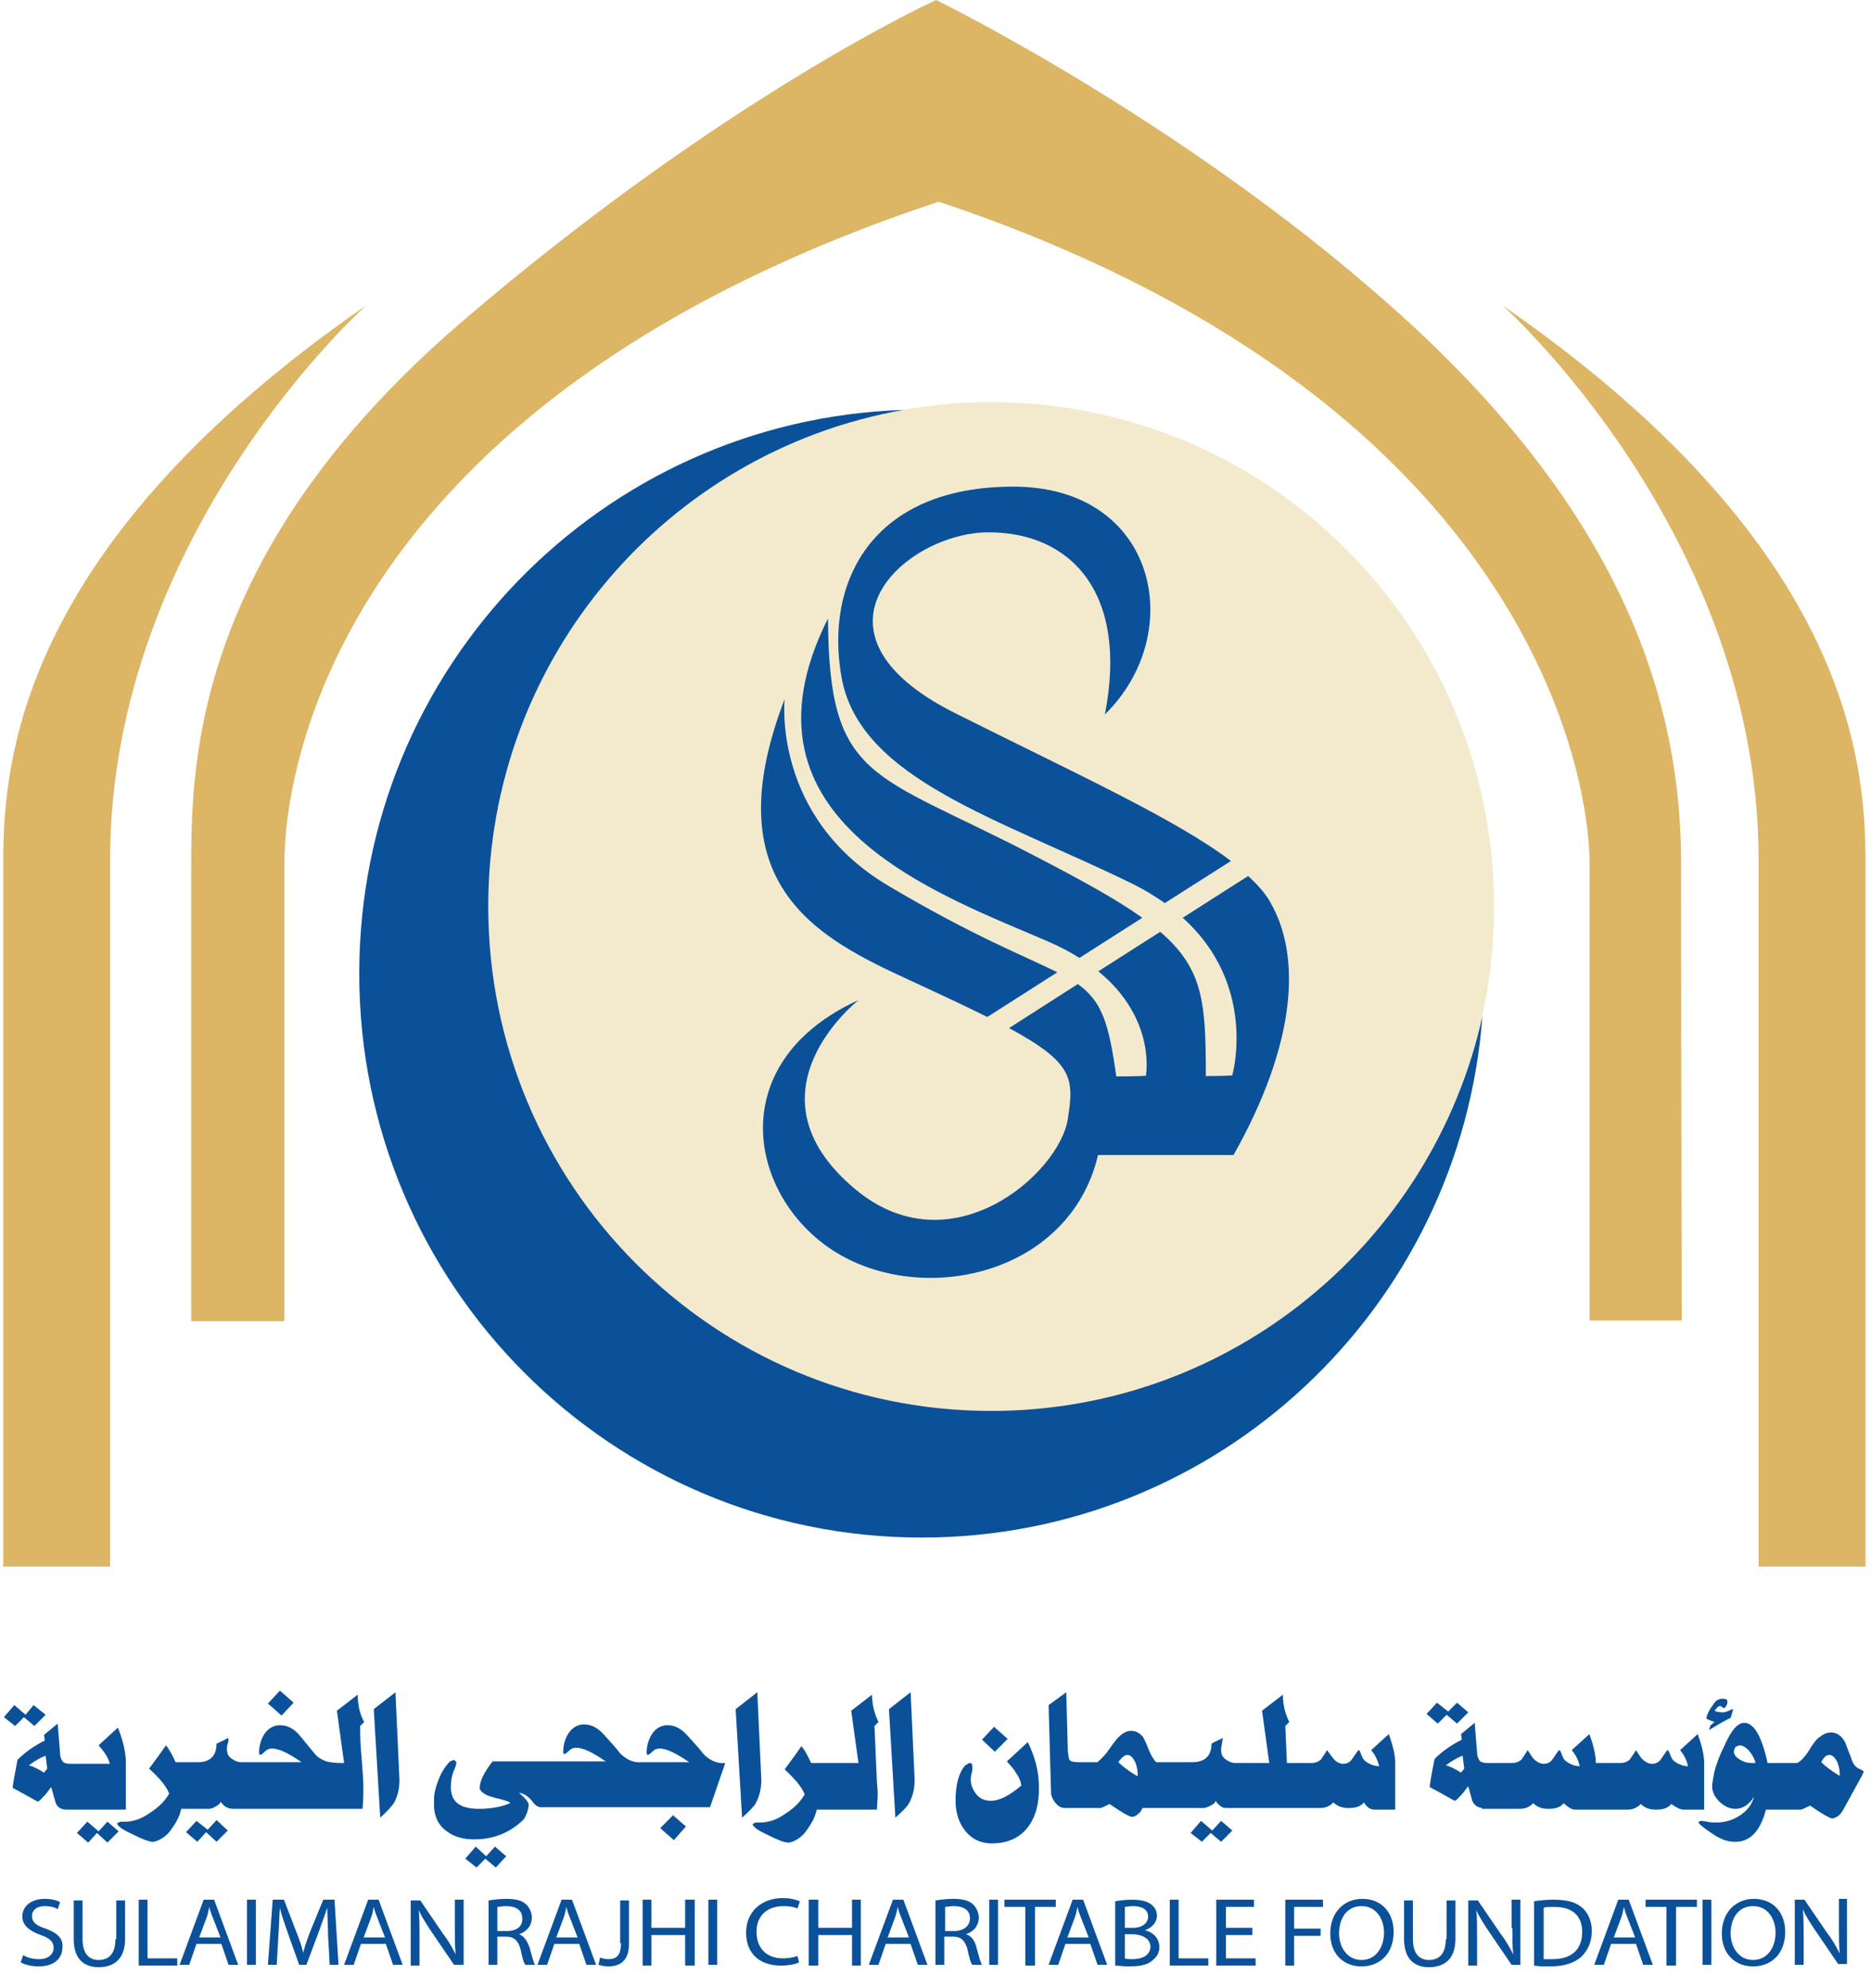 <svg width="80" height="85" viewBox="0 0 80 85" fill="none" xmlns="http://www.w3.org/2000/svg">
    <path
        d="M42.381 17.191C54.261 17.191 63.885 26.846 63.885 38.763C63.885 50.679 54.247 60.335 42.381 60.335C30.515 60.335 20.877 50.679 20.877 38.763C20.877 26.846 30.501 17.191 42.381 17.191Z"
        fill="#F3EACE" />
    <path
        d="M15.654 13.06C15.654 13.06 4.707 22.814 4.707 36.767V66.977H0.139V36.782C0.139 32.302 1.03 23.177 15.654 13.06Z"
        fill="#DCB565" />
    <path
        d="M64.248 13.06C64.248 13.06 75.195 22.814 75.195 36.767V66.977H79.763V36.782C79.763 32.302 78.872 23.177 64.248 13.06Z"
        fill="#DCB565" />
    <path
        d="M40.028 0C40.028 0 51.17 5.442 60.307 13.842C69.443 22.256 71.88 30.084 71.88 36.879C71.88 43.674 71.908 56.456 71.908 56.456H67.967V36.963C67.967 32.512 64.763 16.856 40.14 8.623C15.432 16.8 12.159 31.814 12.159 36.963V56.484H8.176V36.977C8.176 32.539 8.357 23.581 19.666 13.828C30.989 4.102 40.028 0 40.028 0Z"
        fill="#DCB565" />
    <path
        d="M42.381 60.321C30.501 60.321 20.877 50.665 20.877 38.749C20.877 28.116 28.551 19.298 38.634 17.526C25.723 17.944 15.361 28.549 15.361 41.623C15.361 54.935 26.127 65.735 39.414 65.735C52.088 65.735 62.45 55.912 63.384 43.451C61.239 53.107 52.645 60.321 42.381 60.321Z"
        fill="#0A519A" />
    <path
        d="M44.887 40.284C45.361 40.493 45.779 40.716 46.155 40.953L48.843 39.237C47.77 38.47 46.28 37.647 44.177 36.558C37.283 32.972 35.444 33.419 35.403 26.442C31.029 35.149 40.249 38.261 44.887 40.284Z"
        fill="#0A519A" />
    <path
        d="M48.482 37.814C48.983 38.065 49.401 38.33 49.805 38.609L52.632 36.809C50.279 35.023 46.045 33.098 40.836 30.488C33.914 27.014 38.746 22.758 42.27 22.758C45.794 22.758 48.259 25.354 47.242 30.544C50.794 27.07 49.471 20.805 43.329 20.805C37.187 20.805 35.251 24.991 35.989 28.995C36.797 33.321 42.702 34.981 48.482 37.814Z"
        fill="#0A519A" />
    <path
        d="M39.401 42.14C40.515 42.656 41.434 43.088 42.214 43.479L45.208 41.568C43.843 40.884 41.657 40.047 38.008 37.884C32.994 34.926 33.551 29.888 33.551 29.888C30.334 38.233 35.473 40.326 39.401 42.14Z"
        fill="#0A519A" />
    <path
        d="M54.303 38.553C54.094 38.177 53.759 37.814 53.369 37.451L50.57 39.237C53.801 42.139 52.687 45.977 52.687 45.977C52.687 45.977 52.227 46.005 51.559 46.005C51.559 42.879 51.461 41.428 49.609 39.837L46.963 41.526C49.456 43.563 48.996 45.991 48.996 45.991C48.996 45.991 48.704 46.019 47.729 46.019C47.408 43.674 47.088 42.795 46.085 42.07L43.147 43.953C45.904 45.447 45.932 46.116 45.654 47.861C45.278 50.177 40.654 54.265 36.559 50.833C31.642 46.716 36.712 42.754 36.712 42.754C31.113 45.307 31.907 50.707 35.25 53.205C38.954 55.981 45.695 54.712 46.949 49.381C49.72 49.381 48.745 49.381 52.743 49.381C55.417 44.637 55.667 40.884 54.303 38.553Z"
        fill="#0A519A" />
    <path
        d="M1.024 73.413L1.47 73.791L1.95 73.31L1.435 72.898L1.092 73.31L0.612 72.898L0.166 73.413L0.646 73.791L1.024 73.413Z"
        fill="#0A519A" />
    <path
        d="M2.844 77.366H3.221H5.382V75.373C5.382 74.96 5.279 74.444 5.039 73.86L4.216 74.616C4.456 74.891 4.628 75.132 4.696 75.407H2.981C2.844 75.407 2.775 75.373 2.706 75.338C2.638 75.269 2.569 75.132 2.569 74.96L2.466 73.688L1.883 74.169L1.917 74.41C1.437 74.651 1.06 74.926 0.751 75.235C0.614 75.922 0.545 76.335 0.545 76.404V76.438C1.128 76.747 1.471 76.954 1.608 77.022C1.677 77.022 1.746 76.919 1.917 76.747C2.02 76.644 2.089 76.507 2.192 76.404L2.363 77.022C2.432 77.263 2.603 77.366 2.844 77.366ZM1.883 75.785C1.608 75.613 1.403 75.51 1.231 75.476C1.506 75.269 1.746 75.132 1.952 75.063L2.02 75.613L1.883 75.785Z"
        fill="#0A519A" />
    <path
        d="M4.215 78.294L3.735 77.882L3.289 78.363L3.769 78.775L4.147 78.363L4.593 78.775L5.073 78.294L4.593 77.882L4.215 78.294Z"
        fill="#0A519A" />
    <path
        d="M8.881 78.225L8.401 77.847L7.955 78.329L8.435 78.741L8.813 78.329L9.259 78.741L9.739 78.26L9.259 77.813L8.881 78.225Z"
        fill="#0A519A" />
    <path
        d="M20.787 79.36L20.34 78.947L19.895 79.463L20.375 79.841L20.752 79.463L21.198 79.841L21.644 79.36L21.164 78.947L20.787 79.36Z"
        fill="#0A519A" />
    <path
        d="M15.537 76.61C15.537 76.369 15.537 76.094 15.502 75.716C15.468 75.166 15.434 74.891 15.434 74.823C15.399 74.376 15.399 73.998 15.399 73.791L15.571 73.62C15.399 73.31 15.296 72.932 15.296 72.451L14.404 73.138L14.713 75.373H14.576C14.301 75.373 14.096 75.338 13.958 75.304C13.752 75.235 13.581 75.132 13.444 74.96L12.792 74.169C12.552 73.895 12.277 73.757 11.969 73.757C11.694 73.757 11.454 73.895 11.282 74.169C11.145 74.41 11.076 74.651 11.076 74.96L11.111 75.029C11.145 75.029 11.214 74.995 11.317 74.891C11.419 74.788 11.523 74.754 11.625 74.754C11.934 74.754 12.346 74.96 12.895 75.338H10.562H10.322C10.15 75.338 10.013 75.269 9.876 75.166C9.738 75.063 9.704 74.926 9.704 74.754C9.704 74.719 9.704 74.616 9.738 74.548C9.773 74.445 9.773 74.376 9.773 74.341L9.738 74.307C9.636 74.376 9.464 74.445 9.258 74.548C9.258 75.063 8.984 75.338 8.469 75.338H7.508C7.371 75.029 7.234 74.788 7.097 74.616C6.788 75.063 6.548 75.373 6.376 75.613C6.788 75.991 7.097 76.335 7.234 76.679C7.062 76.988 6.788 77.263 6.411 77.504C6.033 77.779 5.656 77.882 5.347 77.882C5.21 77.882 5.141 77.882 5.141 77.882L5.004 77.95C5.038 78.088 5.244 78.225 5.69 78.432C6.102 78.638 6.376 78.741 6.548 78.741H6.582C6.857 78.672 7.131 78.5 7.337 78.191C7.508 77.95 7.68 77.675 7.749 77.332H8.915C9.018 77.332 9.121 77.297 9.224 77.229C9.361 77.16 9.43 77.091 9.43 77.022C9.567 77.229 9.738 77.332 9.979 77.332H10.184H10.562H15.502C15.537 76.919 15.537 76.679 15.537 76.61Z"
        fill="#0A519A" />
    <path d="M12.553 72.795L11.97 72.279L11.455 72.829L12.038 73.345L12.553 72.795Z"
        fill="#0A519A" />
    <path
        d="M16.909 72.348L15.982 73.07L16.257 77.71C16.566 77.435 16.737 77.229 16.84 77.091C17.012 76.782 17.08 76.438 17.08 76.094L16.909 72.348Z"
        fill="#0A519A" />
    <path d="M28.814 78.672L29.328 78.088L28.779 77.607L28.23 78.157L28.814 78.672Z"
        fill="#0A519A" />
    <path
        d="M31.011 75.373C30.667 75.407 30.359 75.269 30.084 74.994C29.878 74.719 29.638 74.479 29.398 74.204C29.124 73.894 28.849 73.757 28.54 73.757C28.266 73.757 28.026 73.894 27.854 74.169C27.717 74.41 27.648 74.651 27.648 74.96L27.683 75.029C27.717 75.029 27.786 74.994 27.889 74.891C27.991 74.788 28.094 74.754 28.197 74.754C28.506 74.754 28.918 74.96 29.467 75.338H27.442C27.099 75.373 26.791 75.235 26.516 74.96C26.31 74.685 26.07 74.445 25.83 74.169C25.555 73.86 25.281 73.723 24.972 73.723C24.698 73.723 24.458 73.86 24.286 74.135C24.149 74.376 24.08 74.616 24.08 74.926L24.115 74.994C24.149 74.994 24.218 74.96 24.32 74.857C24.423 74.754 24.526 74.719 24.629 74.719C24.938 74.719 25.35 74.926 25.899 75.304H23.6H23.188H21.061C20.684 75.785 20.512 76.163 20.512 76.438C20.512 76.541 20.615 76.644 20.821 76.747C20.89 76.782 21.095 76.85 21.404 76.919C21.644 76.988 21.782 77.022 21.816 77.091C21.404 77.263 20.958 77.332 20.478 77.332C19.654 77.332 19.277 77.022 19.277 76.404C19.277 76.163 19.311 75.922 19.414 75.682L19.483 75.51L19.517 75.338L19.414 75.235L19.243 75.304C19.071 75.476 18.9 75.716 18.762 76.06C18.625 76.404 18.557 76.679 18.557 76.954C18.557 76.988 18.557 77.091 18.557 77.263C18.591 77.71 18.762 78.053 19.106 78.294C19.414 78.535 19.826 78.638 20.272 78.638C21.095 78.638 21.782 78.363 22.365 77.813C22.433 77.744 22.468 77.641 22.536 77.504C22.571 77.366 22.605 77.263 22.605 77.16C22.605 77.057 22.468 76.885 22.193 76.644C22.399 76.679 22.571 76.782 22.742 76.988C22.88 77.194 23.017 77.263 23.12 77.263H23.6H26.722H26.791H30.359L31.011 75.373Z"
        fill="#0A519A" />
    <path
        d="M32.313 77.091C32.484 76.782 32.553 76.438 32.553 76.094L32.381 72.348L31.455 73.07L31.73 77.71C32.038 77.435 32.244 77.229 32.313 77.091Z"
        fill="#0A519A" />
    <path
        d="M37.494 77.366L37.528 76.782V76.644V76.61C37.528 76.644 37.528 76.507 37.494 76.163L37.391 73.791L37.562 73.62C37.391 73.276 37.288 72.898 37.288 72.451L36.396 73.138L36.705 75.373H35.538H35.195H34.68C34.543 75.063 34.406 74.823 34.269 74.651C33.96 75.098 33.72 75.407 33.548 75.647C33.96 76.026 34.269 76.369 34.406 76.713C34.234 77.022 33.96 77.297 33.582 77.538C33.205 77.813 32.828 77.916 32.519 77.916C32.382 77.916 32.313 77.916 32.313 77.916L32.176 77.985C32.21 78.122 32.416 78.26 32.862 78.466C33.274 78.672 33.548 78.775 33.72 78.775H33.754C34.028 78.707 34.303 78.535 34.509 78.225C34.68 77.985 34.852 77.71 34.92 77.366H35.229H35.572H37.494Z"
        fill="#0A519A" />
    <path
        d="M38.867 77.091C39.039 76.782 39.108 76.438 39.108 76.094L38.936 72.348L38.01 73.07L38.284 77.71C38.593 77.435 38.799 77.229 38.867 77.091Z"
        fill="#0A519A" />
    <path d="M43.086 74.341L42.503 73.826L41.988 74.376L42.537 74.891L43.086 74.341Z"
        fill="#0A519A" />
    <path
        d="M44.425 76.438C44.425 75.751 44.254 75.098 43.945 74.479L43.053 75.304C43.259 75.544 43.396 75.682 43.431 75.785C43.568 75.957 43.636 76.129 43.671 76.335C43.19 76.748 42.744 76.988 42.367 76.988C42.093 76.988 41.887 76.885 41.749 76.713C41.612 76.541 41.509 76.335 41.509 76.094C41.509 76.026 41.509 75.923 41.544 75.82C41.578 75.716 41.578 75.613 41.578 75.544C41.578 75.407 41.544 75.373 41.441 75.373L41.269 75.476C40.995 75.785 40.857 76.301 40.857 76.988C40.857 77.469 40.995 77.916 41.235 78.225C41.509 78.604 41.921 78.81 42.401 78.81C43.087 78.81 43.602 78.569 43.945 78.122C44.288 77.676 44.425 77.126 44.425 76.438Z"
        fill="#0A519A" />
    <path
        d="M51.834 78.26L51.354 77.847L50.908 78.363L51.389 78.741L51.766 78.363L52.212 78.741L52.692 78.26L52.212 77.847L51.834 78.26Z"
        fill="#0A519A" />
    <path
        d="M58.765 77.366H59.657V75.373C59.657 75.029 59.554 74.617 59.383 74.135L58.628 74.823C58.799 75.029 58.902 75.235 58.971 75.51C58.834 75.51 58.697 75.476 58.559 75.407C58.422 75.338 58.319 75.269 58.251 75.132L58.182 74.96C58.148 74.857 58.113 74.823 58.079 74.823C58.079 74.823 57.976 74.96 57.839 75.166C57.736 75.338 57.599 75.407 57.427 75.407C57.255 75.407 57.084 75.304 56.947 75.098L56.741 74.823C56.604 75.063 56.501 75.166 56.501 75.201C56.398 75.304 56.261 75.373 56.089 75.373H55.026L54.957 73.791L55.128 73.62C54.957 73.276 54.854 72.898 54.854 72.451L53.962 73.138L54.271 75.373H53.173H52.83C52.658 75.373 52.521 75.304 52.384 75.201C52.246 75.098 52.212 74.96 52.212 74.788C52.212 74.72 52.246 74.582 52.281 74.341V74.307C52.075 74.41 51.903 74.479 51.8 74.548C51.8 75.063 51.526 75.338 50.977 75.338H50.119H49.811H49.433C49.33 75.235 49.227 75.063 49.124 74.823C49.022 74.548 48.919 74.341 48.884 74.273C48.747 74.101 48.575 73.998 48.37 73.998C48.164 73.998 47.992 74.101 47.821 74.273C47.752 74.341 47.615 74.513 47.375 74.857C47.203 75.098 47.032 75.235 46.929 75.338H46.105C45.9 75.338 45.797 75.304 45.762 75.269C45.694 75.235 45.694 75.098 45.659 74.891L45.591 72.348L44.836 72.898L44.939 76.61C44.939 76.782 45.008 76.919 45.11 77.057C45.248 77.229 45.385 77.297 45.522 77.297H45.728H46.071H47.032C47.1 77.297 47.237 77.229 47.443 77.126C47.992 77.504 48.301 77.676 48.404 77.676C48.473 77.676 48.575 77.641 48.678 77.538C48.781 77.469 48.816 77.366 48.85 77.297H49.845H50.154H51.457C51.526 77.297 51.629 77.263 51.766 77.194C51.903 77.126 51.972 77.057 51.972 76.988C52.075 77.126 52.144 77.194 52.212 77.229C52.281 77.297 52.418 77.297 52.521 77.297H52.83H53.242H54.82H55.128H56.432C56.672 77.297 56.844 77.229 57.015 77.057C57.187 77.229 57.393 77.297 57.667 77.297C57.976 77.297 58.182 77.229 58.319 77.057C58.456 77.297 58.628 77.366 58.765 77.366ZM48.61 75.923C48.198 75.682 47.958 75.476 47.821 75.338C47.958 75.132 48.095 75.029 48.198 75.029C48.335 75.029 48.438 75.132 48.541 75.338C48.61 75.51 48.644 75.682 48.644 75.854V75.923H48.61Z"
        fill="#0A519A" />
    <path
        d="M61.854 73.31L62.3 73.688L62.78 73.207L62.3 72.795L61.922 73.173L61.442 72.795L60.996 73.276L61.476 73.688L61.854 73.31Z"
        fill="#0A519A" />
    <path
        d="M67.343 77.366H67.96H68.235H69.573C69.813 77.366 69.984 77.297 70.156 77.125C70.327 77.297 70.533 77.366 70.808 77.366C71.117 77.366 71.322 77.297 71.46 77.125C71.7 77.297 71.871 77.366 71.974 77.366H72.866V75.372C72.866 75.029 72.763 74.616 72.592 74.135L71.837 74.823C72.008 75.029 72.111 75.235 72.18 75.51C72.043 75.51 71.906 75.475 71.768 75.407C71.631 75.338 71.528 75.269 71.46 75.132L71.391 74.96C71.357 74.857 71.322 74.823 71.288 74.823C71.288 74.823 71.185 74.96 71.048 75.166C70.945 75.338 70.808 75.407 70.636 75.407C70.465 75.407 70.293 75.304 70.156 75.132L69.95 74.823C69.813 75.063 69.71 75.166 69.71 75.201C69.607 75.304 69.47 75.372 69.298 75.372H68.235C68.235 75.029 68.132 74.616 67.96 74.135L67.205 74.823C67.377 75.029 67.48 75.235 67.549 75.51C67.411 75.51 67.274 75.475 67.137 75.407C66.999 75.338 66.897 75.269 66.828 75.132L66.759 74.96C66.725 74.857 66.691 74.823 66.656 74.823C66.656 74.823 66.553 74.96 66.416 75.166C66.313 75.338 66.176 75.407 66.005 75.407C65.833 75.407 65.662 75.304 65.524 75.132L65.318 74.823C65.181 75.063 65.078 75.166 65.078 75.201C64.975 75.304 64.838 75.372 64.667 75.372H63.569C63.431 75.372 63.363 75.338 63.294 75.304C63.226 75.235 63.157 75.097 63.157 74.926L63.054 73.654L62.471 74.135L62.505 74.376C62.025 74.616 61.647 74.891 61.339 75.201C61.201 75.888 61.133 76.3 61.133 76.369V76.404C61.716 76.713 62.059 76.919 62.196 76.988C62.265 76.988 62.334 76.885 62.505 76.713C62.608 76.61 62.677 76.472 62.78 76.369L62.951 76.988C63.02 77.16 63.157 77.263 63.363 77.297V77.332H63.466H63.843H64.975C65.216 77.332 65.387 77.263 65.559 77.091C65.73 77.263 65.936 77.332 66.21 77.332C66.519 77.332 66.725 77.263 66.862 77.091C67.068 77.297 67.24 77.366 67.343 77.366ZM62.471 75.785C62.196 75.613 61.99 75.51 61.819 75.475C62.093 75.269 62.334 75.132 62.539 75.063L62.608 75.613L62.471 75.785Z"
        fill="#0A519A" />
    <path
        d="M73.14 73.757L73.072 73.963C73.586 73.654 73.895 73.482 73.998 73.448L74.101 73.104V73.07H74.067C73.929 73.138 73.792 73.207 73.655 73.207C73.483 73.207 73.38 73.173 73.312 73.138C73.415 73.001 73.483 72.932 73.552 72.932L73.724 73.035C73.826 72.932 73.861 72.863 73.861 72.76C73.861 72.657 73.792 72.623 73.655 72.623C73.552 72.623 73.483 72.657 73.415 72.692C73.312 72.76 73.243 72.898 73.14 73.035C73.037 73.207 72.969 73.345 72.969 73.448V73.482C73.106 73.551 73.209 73.585 73.312 73.62C73.243 73.654 73.209 73.723 73.14 73.757Z"
        fill="#0A519A" />
    <path
        d="M78.835 77.332L79.59 75.957L79.692 75.751C79.692 75.716 79.658 75.716 79.555 75.647C79.349 75.579 79.212 75.407 79.144 75.132C78.972 74.719 78.903 74.479 78.869 74.444C78.732 74.204 78.526 74.066 78.286 74.066C78.08 74.066 77.909 74.169 77.703 74.341C77.634 74.41 77.497 74.582 77.291 74.926C77.119 75.166 76.982 75.304 76.845 75.372H75.953H75.678H75.576C75.335 74.238 74.992 73.654 74.581 73.654C74.306 73.654 74.032 73.963 73.757 74.582C73.517 75.063 73.346 75.51 73.277 75.888C73.243 76.094 73.208 76.232 73.208 76.369C73.208 76.61 73.311 76.816 73.517 77.022C73.723 77.228 73.963 77.332 74.203 77.332C74.512 77.332 74.786 77.16 74.992 76.816C74.924 77.125 74.718 77.4 74.409 77.607C74.1 77.813 73.757 77.916 73.414 77.916C73.243 77.916 73.105 77.916 73.002 77.882L72.762 77.847C72.694 77.847 72.625 77.882 72.625 77.916C72.625 77.95 72.762 78.088 73.071 78.294C73.311 78.466 73.483 78.569 73.586 78.603C73.791 78.707 73.997 78.741 74.203 78.741C74.821 78.741 75.267 78.294 75.507 77.366H75.678H76.982C77.051 77.366 77.188 77.297 77.394 77.194C77.943 77.572 78.251 77.744 78.355 77.744C78.526 77.71 78.698 77.607 78.835 77.332ZM74.889 75.372C74.718 75.372 74.581 75.338 74.409 75.235C74.237 75.132 74.135 75.029 74.135 74.857L74.203 74.685L74.375 74.616C74.512 74.616 74.683 74.719 74.821 74.891C74.924 75.029 75.027 75.201 75.061 75.372C74.992 75.372 74.924 75.372 74.889 75.372ZM78.217 75.029C78.355 75.029 78.457 75.132 78.56 75.338C78.629 75.51 78.663 75.682 78.663 75.854V75.922C78.251 75.682 78.011 75.475 77.874 75.338C77.977 75.132 78.08 75.029 78.217 75.029Z"
        fill="#0A519A" />
    <path
        d="M1.95 82.453C1.539 82.316 1.367 82.178 1.367 81.903C1.367 81.697 1.539 81.491 1.916 81.491C2.19 81.491 2.396 81.559 2.465 81.628L2.568 81.319C2.431 81.25 2.225 81.181 1.916 81.181C1.333 81.181 0.955 81.491 0.955 81.938C0.955 82.316 1.264 82.556 1.744 82.728C2.156 82.866 2.293 83.037 2.293 83.278C2.293 83.553 2.053 83.759 1.676 83.759C1.401 83.759 1.161 83.691 0.99 83.587L0.887 83.897C1.058 84 1.367 84.069 1.641 84.069C2.362 84.069 2.671 83.691 2.671 83.244C2.705 82.866 2.431 82.625 1.95 82.453Z"
        fill="#0A519A" />
    <path
        d="M4.936 82.9C4.936 83.519 4.662 83.794 4.216 83.794C3.804 83.794 3.53 83.519 3.53 82.9V81.25H3.152V82.9C3.152 83.759 3.598 84.103 4.216 84.103C4.868 84.103 5.348 83.759 5.348 82.9V81.25H4.971V82.9H4.936Z"
        fill="#0A519A" />
    <path d="M6.309 81.216H5.932V84.034H7.578V83.725H6.309V81.216Z" fill="#0A519A" />
    <path
        d="M8.709 81.216L7.68 84H8.091L8.4 83.106H9.464L9.772 84H10.184L9.155 81.216H8.709ZM8.503 82.866L8.812 82.041C8.88 81.869 8.915 81.697 8.949 81.525C8.983 81.697 9.052 81.869 9.121 82.041L9.429 82.831H8.503V82.866Z"
        fill="#0A519A" />
    <path d="M10.94 81.216H10.562V84H10.94V81.216Z" fill="#0A519A" />
    <path
        d="M13.822 81.216L13.273 82.556C13.136 82.9 13.033 83.209 12.965 83.484C12.896 83.175 12.793 82.9 12.656 82.556L12.141 81.216H11.661L11.455 84H11.832L11.901 82.797C11.935 82.385 11.935 81.903 11.97 81.559C12.038 81.903 12.176 82.247 12.313 82.659L12.793 84H13.102L13.617 82.625C13.754 82.247 13.891 81.869 13.994 81.559C13.994 81.903 14.028 82.385 14.028 82.763L14.097 84H14.474L14.303 81.216H13.822Z"
        fill="#0A519A" />
    <path
        d="M15.742 81.216L14.713 84H15.125L15.433 83.106H16.497L16.806 84H17.217L16.188 81.216H15.742ZM15.536 82.866L15.845 82.041C15.914 81.869 15.948 81.697 15.982 81.525C16.017 81.697 16.085 81.869 16.154 82.041L16.463 82.831H15.536V82.866Z"
        fill="#0A519A" />
    <path
        d="M19.448 82.419C19.448 82.866 19.448 83.209 19.482 83.553C19.345 83.278 19.173 82.969 18.933 82.659L17.972 81.25H17.561V84.034H17.938V82.831C17.938 82.35 17.938 82.041 17.904 81.663C18.041 81.972 18.247 82.281 18.453 82.591L19.413 84H19.825V81.216H19.448V82.419Z"
        fill="#0A519A" />
    <path
        d="M22.192 82.694C22.501 82.591 22.741 82.35 22.741 81.972C22.741 81.766 22.638 81.559 22.501 81.422C22.33 81.25 22.055 81.181 21.643 81.181C21.369 81.181 21.095 81.216 20.889 81.25V84H21.266V82.797H21.643C21.986 82.797 22.158 82.969 22.261 83.347C22.33 83.691 22.398 83.931 22.467 84H22.878C22.81 83.897 22.741 83.622 22.638 83.244C22.535 82.969 22.398 82.763 22.192 82.694ZM21.678 82.556H21.266V81.525C21.335 81.525 21.472 81.491 21.643 81.491C22.055 81.491 22.33 81.663 22.33 82.006C22.364 82.35 22.09 82.556 21.678 82.556Z"
        fill="#0A519A" />
    <path
        d="M24.012 81.216L22.982 84H23.394L23.703 83.106H24.767L25.075 84H25.487L24.458 81.216H24.012ZM23.771 82.866L24.08 82.041C24.149 81.869 24.183 81.697 24.218 81.525C24.252 81.697 24.32 81.869 24.389 82.041L24.698 82.831H23.771V82.866Z"
        fill="#0A519A" />
    <path
        d="M26.55 83.072C26.55 83.622 26.345 83.759 26.002 83.759C25.864 83.759 25.761 83.725 25.659 83.691L25.59 84C25.693 84.034 25.864 84.069 26.002 84.069C26.516 84.069 26.894 83.828 26.894 83.106V81.25H26.516V83.072H26.55Z"
        fill="#0A519A" />
    <path
        d="M29.295 82.419H27.854V81.216H27.477V84.034H27.854V82.728H29.295V84.034H29.707V81.216H29.295V82.419Z"
        fill="#0A519A" />
    <path d="M30.666 81.216H30.289V84H30.666V81.216Z" fill="#0A519A" />
    <path
        d="M33.515 81.491C33.755 81.491 33.961 81.525 34.098 81.594L34.201 81.284C34.098 81.25 33.858 81.147 33.48 81.147C32.554 81.147 31.902 81.731 31.902 82.625C31.902 83.553 32.52 84.034 33.378 84.034C33.755 84.034 34.029 83.966 34.167 83.897L34.098 83.622C33.926 83.691 33.686 83.725 33.48 83.725C32.76 83.725 32.348 83.278 32.348 82.591C32.348 81.903 32.794 81.491 33.515 81.491Z"
        fill="#0A519A" />
    <path
        d="M36.431 82.419H34.99V81.216H34.578V84.034H34.99V82.728H36.431V84.034H36.808V81.216H36.431V82.419Z"
        fill="#0A519A" />
    <path
        d="M38.18 81.216L37.15 84H37.562L37.871 83.106H38.934L39.243 84H39.655L38.626 81.216H38.18ZM37.94 82.866L38.248 82.041C38.317 81.869 38.351 81.697 38.386 81.525C38.42 81.697 38.488 81.869 38.557 82.041L38.866 82.831H37.94V82.866Z"
        fill="#0A519A" />
    <path
        d="M41.302 82.694C41.611 82.591 41.851 82.35 41.851 81.972C41.851 81.766 41.748 81.559 41.611 81.422C41.439 81.25 41.164 81.181 40.753 81.181C40.478 81.181 40.204 81.216 39.998 81.25V84H40.375V82.797H40.753C41.096 82.797 41.267 82.969 41.37 83.347C41.439 83.691 41.508 83.931 41.576 84H41.988C41.919 83.897 41.851 83.622 41.748 83.244C41.679 82.969 41.542 82.763 41.302 82.694ZM40.787 82.556H40.41V81.525C40.478 81.525 40.616 81.491 40.787 81.491C41.199 81.491 41.473 81.663 41.473 82.006C41.473 82.35 41.199 82.556 40.787 82.556Z"
        fill="#0A519A" />
    <path d="M42.674 81.216H42.297V84H42.674V81.216Z" fill="#0A519A" />
    <path d="M45.145 81.216H42.949V81.525H43.841V84.034H44.253V81.525H45.145V81.216Z"
        fill="#0A519A" />
    <path
        d="M45.865 81.216L44.836 84H45.248L45.556 83.106H46.62L46.929 84H47.34L46.311 81.216H45.865ZM45.625 82.866L45.934 82.041C46.002 81.869 46.037 81.697 46.071 81.525C46.105 81.697 46.174 81.869 46.243 82.041L46.551 82.831H45.625V82.866Z"
        fill="#0A519A" />
    <path
        d="M48.953 82.522C49.262 82.419 49.468 82.178 49.468 81.903C49.468 81.697 49.365 81.525 49.227 81.422C49.056 81.285 48.782 81.216 48.404 81.216C48.13 81.216 47.855 81.25 47.684 81.285V84.034C47.821 84.034 48.027 84.069 48.267 84.069C48.747 84.069 49.09 84 49.296 83.794C49.468 83.656 49.571 83.484 49.571 83.244C49.571 82.831 49.262 82.591 48.953 82.522ZM48.095 81.525C48.164 81.525 48.267 81.491 48.438 81.491C48.816 81.491 49.09 81.628 49.09 81.938C49.09 82.213 48.85 82.419 48.438 82.419H48.095V81.525ZM48.404 83.759C48.267 83.759 48.164 83.759 48.095 83.725V82.694H48.404C48.816 82.694 49.193 82.866 49.193 83.244C49.159 83.622 48.816 83.759 48.404 83.759Z"
        fill="#0A519A" />
    <path d="M50.395 81.216H50.018V84.034H51.664V83.725H50.395V81.216Z" fill="#0A519A" />
    <path
        d="M52.418 82.728H53.55V82.419H52.418V81.525H53.618V81.216H52.006V84.034H53.687V83.725H52.418V82.728Z"
        fill="#0A519A" />
    <path
        d="M54.957 84.034H55.334V82.763H56.467V82.453H55.334V81.525H56.569V81.216H54.957V84.034Z"
        fill="#0A519A" />
    <path
        d="M58.251 81.181C57.462 81.181 56.879 81.766 56.879 82.659C56.879 83.519 57.428 84.069 58.217 84.069C58.972 84.069 59.589 83.553 59.589 82.591C59.589 81.766 59.075 81.181 58.251 81.181ZM58.217 83.794C57.599 83.794 57.256 83.244 57.256 82.659C57.256 82.041 57.565 81.491 58.217 81.491C58.869 81.491 59.178 82.075 59.178 82.625C59.178 83.244 58.834 83.794 58.217 83.794Z"
        fill="#0A519A" />
    <path
        d="M61.819 82.9C61.819 83.519 61.545 83.794 61.099 83.794C60.687 83.794 60.413 83.519 60.413 82.9V81.25H60.035V82.9C60.035 83.759 60.481 84.103 61.099 84.103C61.751 84.103 62.231 83.759 62.231 82.9V81.25H61.853V82.9H61.819Z"
        fill="#0A519A" />
    <path
        d="M64.666 82.419C64.666 82.866 64.666 83.209 64.701 83.553C64.563 83.278 64.392 82.969 64.152 82.659L63.191 81.25H62.779V84.034H63.157V82.831C63.157 82.35 63.157 82.041 63.122 81.663C63.26 81.972 63.465 82.281 63.671 82.591L64.632 84H65.009V81.216H64.632V82.419H64.666Z"
        fill="#0A519A" />
    <path
        d="M66.415 81.216C66.106 81.216 65.832 81.25 65.592 81.285V84.034C65.798 84.069 66.004 84.069 66.278 84.069C66.861 84.069 67.307 83.931 67.616 83.656C67.891 83.381 68.062 83.037 68.062 82.556C68.062 82.109 67.891 81.766 67.65 81.559C67.376 81.319 66.998 81.216 66.415 81.216ZM66.381 83.759C66.244 83.759 66.072 83.759 66.004 83.759V81.559C66.106 81.525 66.244 81.525 66.45 81.525C67.273 81.525 67.65 81.938 67.65 82.591C67.65 83.347 67.204 83.759 66.381 83.759Z"
        fill="#0A519A" />
    <path
        d="M69.195 81.216L68.166 84H68.578L68.886 83.106H69.95L70.259 84H70.671L69.641 81.216H69.195ZM68.989 82.866L69.298 82.041C69.367 81.869 69.401 81.697 69.435 81.525C69.47 81.697 69.538 81.869 69.607 82.041L69.916 82.831H68.989V82.866Z"
        fill="#0A519A" />
    <path d="M70.361 81.525H71.253V84.034H71.665V81.525H72.557V81.216H70.361V81.525Z"
        fill="#0A519A" />
    <path d="M73.174 81.216H72.797V84H73.174V81.216Z" fill="#0A519A" />
    <path
        d="M74.993 81.181C74.204 81.181 73.621 81.766 73.621 82.659C73.621 83.519 74.17 84.069 74.959 84.069C75.714 84.069 76.331 83.553 76.331 82.591C76.331 81.766 75.817 81.181 74.993 81.181ZM74.959 83.794C74.342 83.794 73.999 83.244 73.999 82.659C73.999 82.041 74.307 81.491 74.959 81.491C75.611 81.491 75.92 82.075 75.92 82.625C75.92 83.244 75.577 83.794 74.959 83.794Z"
        fill="#0A519A" />
    <path
        d="M78.629 81.216V82.384C78.629 82.831 78.629 83.175 78.663 83.519C78.526 83.244 78.355 82.934 78.115 82.625L77.154 81.216H76.742V84H77.12V82.797C77.12 82.316 77.12 82.006 77.085 81.628C77.222 81.938 77.428 82.247 77.634 82.556L78.595 83.966H78.972V81.181H78.629V81.216Z"
        fill="#0A519A" />
</svg>
    
